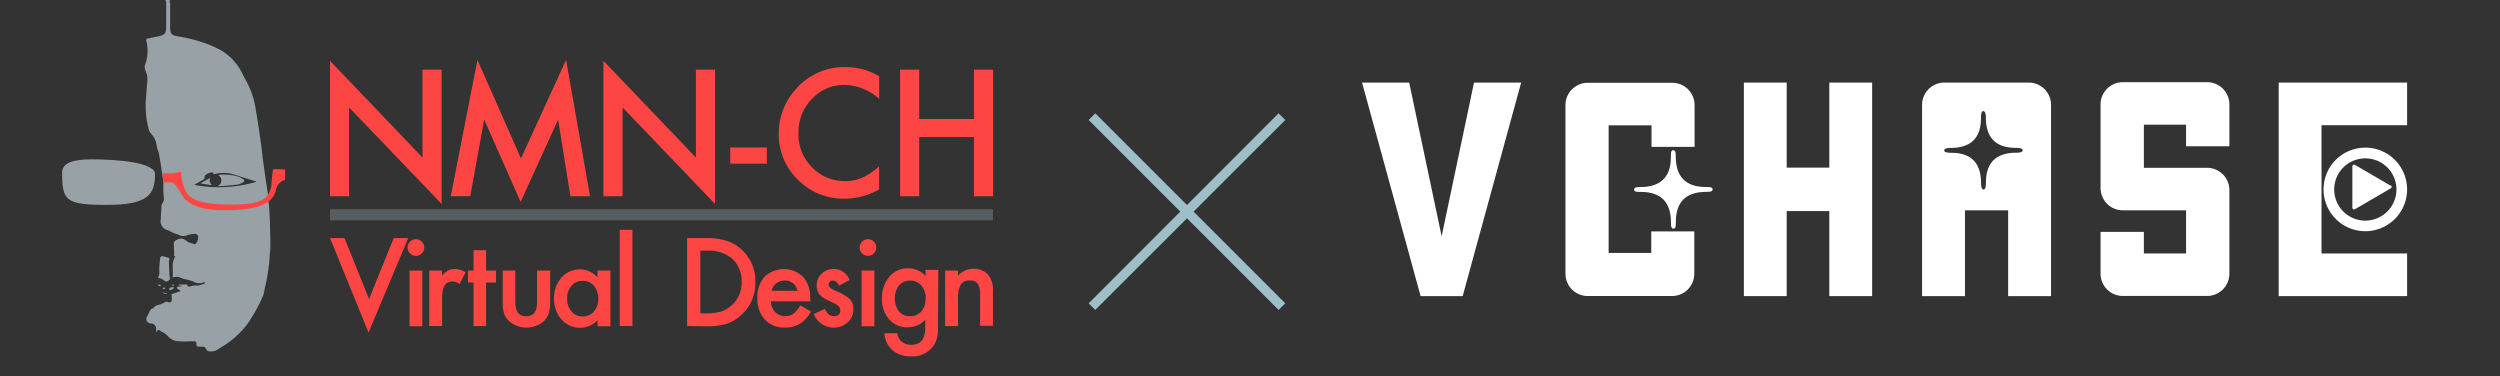 <svg id="レイヤー_1" data-name="レイヤー 1" xmlns="http://www.w3.org/2000/svg" viewBox="0 0 359 54"><rect x="0" y="0" width="359" height="54" fill="#333333" stroke="none"/><defs><style>.cls-1{fill:#98a1a6;}.cls-2{fill:#fd4643;}.cls-3{fill:#575c5e;}.cls-4{fill:#9fbfc8;}.cls-5{fill:#fff;}</style></defs><title>vchase</title><path class="cls-1" d="M34.42,25.44a4.77,4.77,0,0,0-1.1-.28,8,8,0,0,0-1.6-.08,3.11,3.11,0,0,0-.41.06.85.85,0,0,1-.13,1.58,2.77,2.77,0,0,0,.44,0,18.74,18.74,0,0,0,2.2-.19,2.08,2.08,0,0,0,1.24-.47s.07-.2,0-.22A3.07,3.07,0,0,0,34.42,25.44Z"/><path class="cls-1" d="M30.11,25.91a.84.84,0,0,1,.08-.36c-.45.22-.89.49-1.4.77l.26.06,1.27.2.14,0A.85.85,0,0,1,30.11,25.91Z"/><path class="cls-1" d="M24.6,0h0Z"/><path class="cls-1" d="M22.26,25c0-1.68-5.41-2.12-9.05-2.12-2.64,0-4.29.47-4.29,1.9,0,4,.46,4.64,6.29,4.64C21.29,29.45,22.26,27.91,22.26,25Z"/><path class="cls-1" d="M38.77,32.56c0-1-.08-2-.13-3a3.49,3.49,0,0,0-.08-.45v-.13l-.09-.9,0-.28c-.25-1.47-.44-2.94-.65-4.42-.14-1-.24-2.08-.39-3.11-.24-1.68-.49-3.35-.78-5a12.11,12.11,0,0,0-1.35-3.75c-.2-.37-.4-.74-.59-1.12A7.66,7.66,0,0,0,31.31,7a15.44,15.44,0,0,0-2.49-1,21.1,21.1,0,0,0-3.23-.77c-1-.17-1.16-.37-1.16-1.38s0-2,0-3.05a2.14,2.14,0,0,0,0-.28C24.31.1,24.31,0,24.6,0h-1c.19,0,.26.14.26.38,0,1.08,0,2.16,0,3.24S23.84,5,22.65,5.24l-1.39.28c-.24,0-.29.19-.23.41a6.07,6.07,0,0,1,.09,2.29,5.54,5.54,0,0,1-.29,1.09c-.17.51.12.91.25,1.36a1.9,1.9,0,0,1,.08.46,3.65,3.65,0,0,1,0,.46c-.08,1-.16,2-.24,3.06,0,.2,0,.41,0,.61a12.72,12.72,0,0,0,.49,3.48c.08.27.34.48.51.72a3.16,3.16,0,0,1,.59,1.46c0,.37.23.72.3,1.09q.22,1.17.39,2.35l.07.52.19,1.31,0,.27a14.88,14.88,0,0,0,.06,1.87,1.09,1.09,0,0,1-.15.78,1.14,1.14,0,0,0-.19.47c0,.55-.06,1.11-.09,1.67a2,2,0,0,1,0,.24,1.3,1.3,0,0,0,1,1.56,1.26,1.26,0,0,1,.22.1c.26.13.52.27.79.38s.36.06.49.16a1.4,1.4,0,0,0,1.32.08,6.38,6.38,0,0,1,.93-.19.54.54,0,0,1,.61.36c.07.37-.19,1-.43,1.12a.18.18,0,0,1-.09,0c-.28-.08-.56-.16-.83-.26s-.63-.58-1.13-.54c-.3,0-.94.31-1,.55A11.9,11.9,0,0,0,25,36c0,.26,0,.51,0,.79h.19a2.71,2.71,0,0,0-.4,1.47,11,11,0,0,1,0,1.59,2.16,2.16,0,0,1,.37-.08,1.42,1.42,0,0,1,.45,0c.31.09.6.23.91.32a8.64,8.64,0,0,1,1.15.3,1.68,1.68,0,0,0,1.63.13.73.73,0,0,1,.19,0c-.1.11-.14.21-.21.23a4.3,4.3,0,0,1-.78.24c-.3,0-.62,0-.92.07s-.46.17-.66,0c0-.08,0-.21-.09-.21-.39,0-.77,0-1.16,0V41l.57.06a3,3,0,0,1-.64.1c-.07,0-.18.06-.19.11a.26.26,0,0,0,.09.21,3.37,3.37,0,0,0,.39.23l0,.1-1.27.44a6.91,6.91,0,0,1,.05.81c0,.35-.29.46-.59.29a.36.36,0,0,0-.28,0,8.16,8.16,0,0,1-.75.35c-.37.11-.77.13-1,.52,0,.06-.14.07-.22.11s-.15.06-.18.11c-.18.33-.36.66-.52,1a.64.64,0,0,0,.55,1,.75.75,0,0,1,.72.9,1,1,0,0,0,.06.26l.06.1c.16-.49.35-.31.56-.15s.28.14.4.22a2.18,2.18,0,0,1,.57.44,2.2,2.2,0,0,0,1.76.8c.69.06,1.39,0,2.08,0,.19,0,.32.08.31.29,0,.44,0,.47.47.48H29a.55.55,0,0,1,.61.36.55.55,0,0,0,.55.32,1.75,1.75,0,0,0,1.14-.29c.28-.2.57-.38.86-.55a12.31,12.31,0,0,0,3.19-2.87l.06-.06h0a22.68,22.68,0,0,0,2.43-4.37v0c.12-.6.24-1.19.38-1.78a26.78,26.78,0,0,0,.5-3.62c0-.5.11-1,.11-1.5C38.83,34.51,38.8,33.53,38.77,32.56Zm-10.91-6,1.33-.76a.29.29,0,0,0,.18-.34.41.41,0,0,1,.12-.3,1.32,1.32,0,0,1,1.16-.36V25a.72.72,0,0,0,.17,0A5.14,5.14,0,0,1,33,24.91c.69.14,1.35.39,2,.6l1.43.45a1.81,1.81,0,0,1,.4.14A19,19,0,0,1,27.85,26.54Z"/><path class="cls-1" d="M23.5,0h0Z"/><path class="cls-1" d="M23.54,41.55s.11-.08.22-.17c-.13-.05-.19-.11-.26-.1s-.1.07-.15.11S23.47,41.52,23.54,41.55Z"/><path class="cls-1" d="M24,42.14,23.39,42l0,.1.6.12Z"/><path class="cls-1" d="M23.12,40.88h-.51C22.94,41.16,23,41.15,23.12,40.88Z"/><path class="cls-1" d="M24.46,41.28c-.07,0-.12.15-.17.23s.2.17.25.15a2.68,2.68,0,0,0,.44-.3l0-.1A2,2,0,0,0,24.46,41.28Z"/><path class="cls-1" d="M22.78,39.94c.42,0,.69.28,1,.48.16.1.64-.22.63-.4s-.07-.34-.08-.51q-.05-1-.08-2c0-.08.08-.17.08-.26s0-.21-.09-.22c-.31-.1-.63-.17-1-.27-.07.07-.22.14-.23.24-.06.42-.08.85-.14,1.27s.16,1-.14,1.47C22.69,39.78,22.76,39.94,22.78,39.94Z"/><path class="cls-1" d="M25,40.88l-.34,0V41H25Z"/><path class="cls-2" d="M39.33,24.31a.24.24,0,0,0-.13.06,22,22,0,0,0-.23,2.3A3.69,3.69,0,0,1,38.46,28c-.63.91-1.95,1.37-5.23,1.37-6,0-6.44-1.31-7-3.08A6.76,6.76,0,0,1,26,24.67a9.69,9.69,0,0,0-1,.21H23.28l.19,1.31h1.23c.34.07,1,1.06,1.4,1.75.88,1.55,2.82,2.25,6.18,2.25s5.21-.47,6.27-1.25a2.7,2.7,0,0,0,.94-1.2,2.89,2.89,0,0,0,.12-.39,1.86,1.86,0,0,1,1.33-1.52V24.37A7.67,7.67,0,0,0,39.33,24.31Z"/><path class="cls-2" d="M47.39,28.18V8.73L60.67,22.62V10h2.75V29.29L50.13,15.43V28.18Z"/><path class="cls-2" d="M64.73,28.18,68.56,8.6l6.25,14.15L81.29,8.6l3.44,19.58H81.91l-1.76-11L74.76,29,69.53,17.17l-2,11Z"/><path class="cls-2" d="M86.65,28.18V8.73L99.93,22.62V10h2.75V29.29L89.4,15.43V28.18Z"/><path class="cls-2" d="M104.86,21.18h5.26V23.5h-5.26Z"/><path class="cls-2" d="M126.25,10.95V14.2a7.62,7.62,0,0,0-4.93-2,6.28,6.28,0,0,0-4.73,2,6.8,6.8,0,0,0-1.93,4.91A6.64,6.64,0,0,0,116.59,24a6.39,6.39,0,0,0,4.74,2,5.82,5.82,0,0,0,2.46-.47,7.1,7.1,0,0,0,1.17-.64,13.87,13.87,0,0,0,1.28-1v3.31a9.93,9.93,0,0,1-5,1.33,9.14,9.14,0,0,1-6.66-2.72,9,9,0,0,1-2.75-6.63,9.35,9.35,0,0,1,2.3-6.2,9.16,9.16,0,0,1,7.32-3.34A9.3,9.3,0,0,1,126.25,10.95Z"/><path class="cls-2" d="M132,17.09h7.86V10h2.75V28.18h-2.75v-8.5H132v8.5h-2.75V10H132Z"/><rect class="cls-3" x="47.39" y="30.04" width="95.2" height="1.6"/><path class="cls-2" d="M49.47,34.19,53,42.94l3.54-8.75h2.09L52.92,47.76,47.39,34.19Z"/><path class="cls-2" d="M58.53,35.54a1.2,1.2,0,0,1,1.19-1.19,1.16,1.16,0,0,1,.85.35,1.13,1.13,0,0,1,.35.84,1.16,1.16,0,0,1-.35.85,1.13,1.13,0,0,1-.84.35,1.2,1.2,0,0,1-1.2-1.21Zm2.12,3.31v8H58.81v-8Z"/><path class="cls-2" d="M61.64,38.85h1.84v.71a3.51,3.51,0,0,1,.9-.73,2.06,2.06,0,0,1,.95-.2,3,3,0,0,1,1.52.47L66,40.79a1.76,1.76,0,0,0-1-.38q-1.51,0-1.51,2.27v4.13H61.64Z"/><path class="cls-2" d="M69.8,40.57v6.25H68V40.57h-.79V38.85H68V35.93H69.8v2.92h1.43v1.72Z"/><path class="cls-2" d="M74,38.85v4.57q0,2,1.56,2t1.56-2V38.85H79v4.61a5.13,5.13,0,0,1-.24,1.65,2.78,2.78,0,0,1-.79,1.12,3.87,3.87,0,0,1-4.74,0,2.82,2.82,0,0,1-.81-1.12,4.56,4.56,0,0,1-.23-1.65V38.85Z"/><path class="cls-2" d="M85.81,38.85h1.85v8H85.81V46a3.53,3.53,0,0,1-5.18-.13,4.44,4.44,0,0,1-1.07-3,4.3,4.3,0,0,1,1.07-3,3.45,3.45,0,0,1,2.68-1.19,3.39,3.39,0,0,1,2.49,1.15Zm-4.37,4a2.77,2.77,0,0,0,.61,1.86,2,2,0,0,0,1.59.73,2.11,2.11,0,0,0,1.65-.7,3,3,0,0,0,0-3.7,2.08,2.08,0,0,0-1.64-.71,2,2,0,0,0-1.59.72A2.65,2.65,0,0,0,81.44,42.81Z"/><path class="cls-2" d="M90.82,33V46.82H89V33Z"/><path class="cls-2" d="M98.67,46.82V34.19h2.65a9.64,9.64,0,0,1,3,.38,5.63,5.63,0,0,1,2.15,1.25,6,6,0,0,1,2,4.69,6.14,6.14,0,0,1-4.18,6,9.75,9.75,0,0,1-3,.35ZM100.57,45h.86a7.17,7.17,0,0,0,2.13-.27,4.33,4.33,0,0,0,2.94-4.25,4.39,4.39,0,0,0-1.39-3.37A5.27,5.27,0,0,0,101.43,36h-.86Z"/><path class="cls-2" d="M116.4,43.27h-5.71a2.42,2.42,0,0,0,.64,1.56,2,2,0,0,0,1.45.57,1.88,1.88,0,0,0,1.14-.33,4.66,4.66,0,0,0,1-1.21l1.55.87a6.18,6.18,0,0,1-.76,1.05,4,4,0,0,1-.86.72,3.44,3.44,0,0,1-1,.41,4.82,4.82,0,0,1-1.15.13,3.75,3.75,0,0,1-2.86-1.15,4.3,4.3,0,0,1-1.08-3.06,4.41,4.41,0,0,1,1-3.06,4,4,0,0,1,5.58,0,4.41,4.41,0,0,1,1,3.08Zm-1.89-1.51a1.76,1.76,0,0,0-1.86-1.47,1.91,1.91,0,0,0-.63.1,1.8,1.8,0,0,0-.54.29,1.87,1.87,0,0,0-.41.46,2.15,2.15,0,0,0-.26.61Z"/><path class="cls-2" d="M122,40.21l-1.52.81q-.36-.74-.89-.74a.61.61,0,0,0-.43.17.56.56,0,0,0-.18.43q0,.46,1.06.91a6.34,6.34,0,0,1,2,1.16,2,2,0,0,1,.51,1.43,2.51,2.51,0,0,1-.85,1.93,3.05,3.05,0,0,1-4.83-1.22l1.57-.73a3.42,3.42,0,0,0,.5.73,1.14,1.14,0,0,0,.8.31q.93,0,.93-.85,0-.49-.72-.92l-.56-.27-.56-.27a3.45,3.45,0,0,1-1.13-.79,1.93,1.93,0,0,1-.42-1.28,2.27,2.27,0,0,1,.71-1.72,2.5,2.5,0,0,1,1.77-.68A2.41,2.41,0,0,1,122,40.21Z"/><path class="cls-2" d="M135.72,38.85h1.85v.74a3,3,0,0,1,2.18-1,2.75,2.75,0,0,1,2.17.88,3.58,3.58,0,0,1,.67,2.43v4.88h-1.85V42.37a2.92,2.92,0,0,0-.33-1.63,1.32,1.32,0,0,0-1.16-.46,1.42,1.42,0,0,0-1.3.61,4.16,4.16,0,0,0-.38,2.09v3.84h-1.85Z"/><path class="cls-2" d="M134.69,46.63q0,.56,0,1a6.91,6.91,0,0,1-.1.76,3.37,3.37,0,0,1-.77,1.55,3.73,3.73,0,0,1-3,1.24,4,4,0,0,1-2.63-.86A3.51,3.51,0,0,1,127,47.86h1.85a2.09,2.09,0,0,0,.35.91,2,2,0,0,0,1.67.74q2,0,2-2.48V45.92A3.44,3.44,0,0,1,130.32,47a3.39,3.39,0,0,1-2.67-1.18,4.36,4.36,0,0,1-1-3,4.6,4.6,0,0,1,1-3,3.38,3.38,0,0,1,2.76-1.29,3.21,3.21,0,0,1,2.5,1.12v-.9h1.84Zm-1.77-3.78A2.68,2.68,0,0,0,132.3,41a2.06,2.06,0,0,0-1.61-.71,2,2,0,0,0-1.65.78,3.2,3.2,0,0,0,0,3.58,2,2,0,0,0,1.65.76,2,2,0,0,0,1.67-.77A2.74,2.74,0,0,0,132.92,42.85Z"/><path class="cls-2" d="M123.44,35.54a1.2,1.2,0,0,1,1.19-1.19,1.16,1.16,0,0,1,.85.35,1.13,1.13,0,0,1,.35.84,1.16,1.16,0,0,1-.35.85,1.13,1.13,0,0,1-.84.35,1.2,1.2,0,0,1-1.2-1.21Zm2.12,3.31v8h-1.84v-8Z"/><polygon class="cls-4" points="184.57 17.23 183.61 16.27 170.45 29.44 157.28 16.27 156.33 17.23 169.49 30.39 156.33 43.56 157.28 44.51 170.45 31.35 183.61 44.51 184.57 43.56 171.4 30.39 184.57 17.23"/><polygon class="cls-5" points="211.67 11.86 207.02 33.93 202.36 11.86 195.59 11.86 204 42.52 205.21 42.52 208.83 42.52 210.04 42.52 218.44 11.86 211.67 11.86"/><path class="cls-5" d="M237.12,33.23v3.09H231V18h6.16v3.09h6.18v-6a3.2,3.2,0,0,0-3.2-3.2H228a3.2,3.2,0,0,0-3.2,3.2V39.31a3.2,3.2,0,0,0,3.2,3.2h12.1a3.2,3.2,0,0,0,3.2-3.2V33.23Z"/><path class="cls-5" d="M244.93,26.85c-3,0-4.29-1.63-4.29-4.38,0-.4,0-.9-.36-.9s-.34.48-.34,1c0,3-1.63,4.29-4.38,4.29-.4,0-.9,0-.9.36s.48.34,1,.34c3,0,4.29,1.63,4.29,4.38,0,.4,0,.9.36.9s.34-.48.34-1c0-3,1.63-4.29,4.38-4.29.4,0,.9,0,.9-.36S245.41,26.85,244.93,26.85Z"/><polygon class="cls-5" points="262.69 11.86 262.69 24.07 256.57 24.07 256.57 11.86 250.42 11.86 250.42 42.52 256.57 42.52 256.57 30.31 262.69 30.31 262.69 42.52 268.84 42.52 268.84 11.86 262.69 11.86"/><path class="cls-5" d="M291.31,11.86h-12.1a3.2,3.2,0,0,0-3.2,3.2V42.52h6.16V30.2h6.2V42.52h6.16V15.07A3.2,3.2,0,0,0,291.31,11.86Zm-1.75,10.07c-2.75,0-4.38,1.26-4.38,4.29,0,.48-.06,1-.34,1s-.36-.5-.36-.9c0-2.75-1.26-4.38-4.29-4.38-.48,0-1-.06-1-.34s.5-.36.9-.36c2.75,0,4.38-1.26,4.38-4.29,0-.48.06-1,.34-1s.36.5.36.9c0,2.75,1.26,4.38,4.29,4.38.48,0,1,.06,1,.34S290,21.93,289.56,21.93Z"/><path class="cls-5" d="M320.14,21v-6a3.2,3.2,0,0,0-3.2-3.2h-12.1a3.2,3.2,0,0,0-3.2,3.2V27a3.2,3.2,0,0,0,3.2,3.2h9.08v6.2h-6.06v-3.1h-6.22v6a3.2,3.2,0,0,0,3.2,3.2h12.1a3.2,3.2,0,0,0,3.2-3.2v-12a3.2,3.2,0,0,0-3.2-3.2h-9.08v-6.2h6.06V21Z"/><polygon class="cls-5" points="345.66 17.98 345.66 11.86 333.37 11.86 328.68 11.86 327.22 11.86 327.22 42.52 328.68 42.52 333.37 42.52 345.66 42.52 345.66 36.4 333.37 36.4 333.37 17.98 345.66 17.98"/><path class="cls-5" d="M343.31,26.68l-5.13-3a.25.25,0,0,0-.38.22v5.92a.25.25,0,0,0,.38.22l5.13-3a.25.25,0,0,0,0-.44Z"/><path class="cls-5" d="M339.66,21.2a6,6,0,1,0,6,6A6,6,0,0,0,339.66,21.2Zm0,10.48a4.47,4.47,0,1,1,4.47-4.47A4.47,4.47,0,0,1,339.66,31.68Z"/></svg>